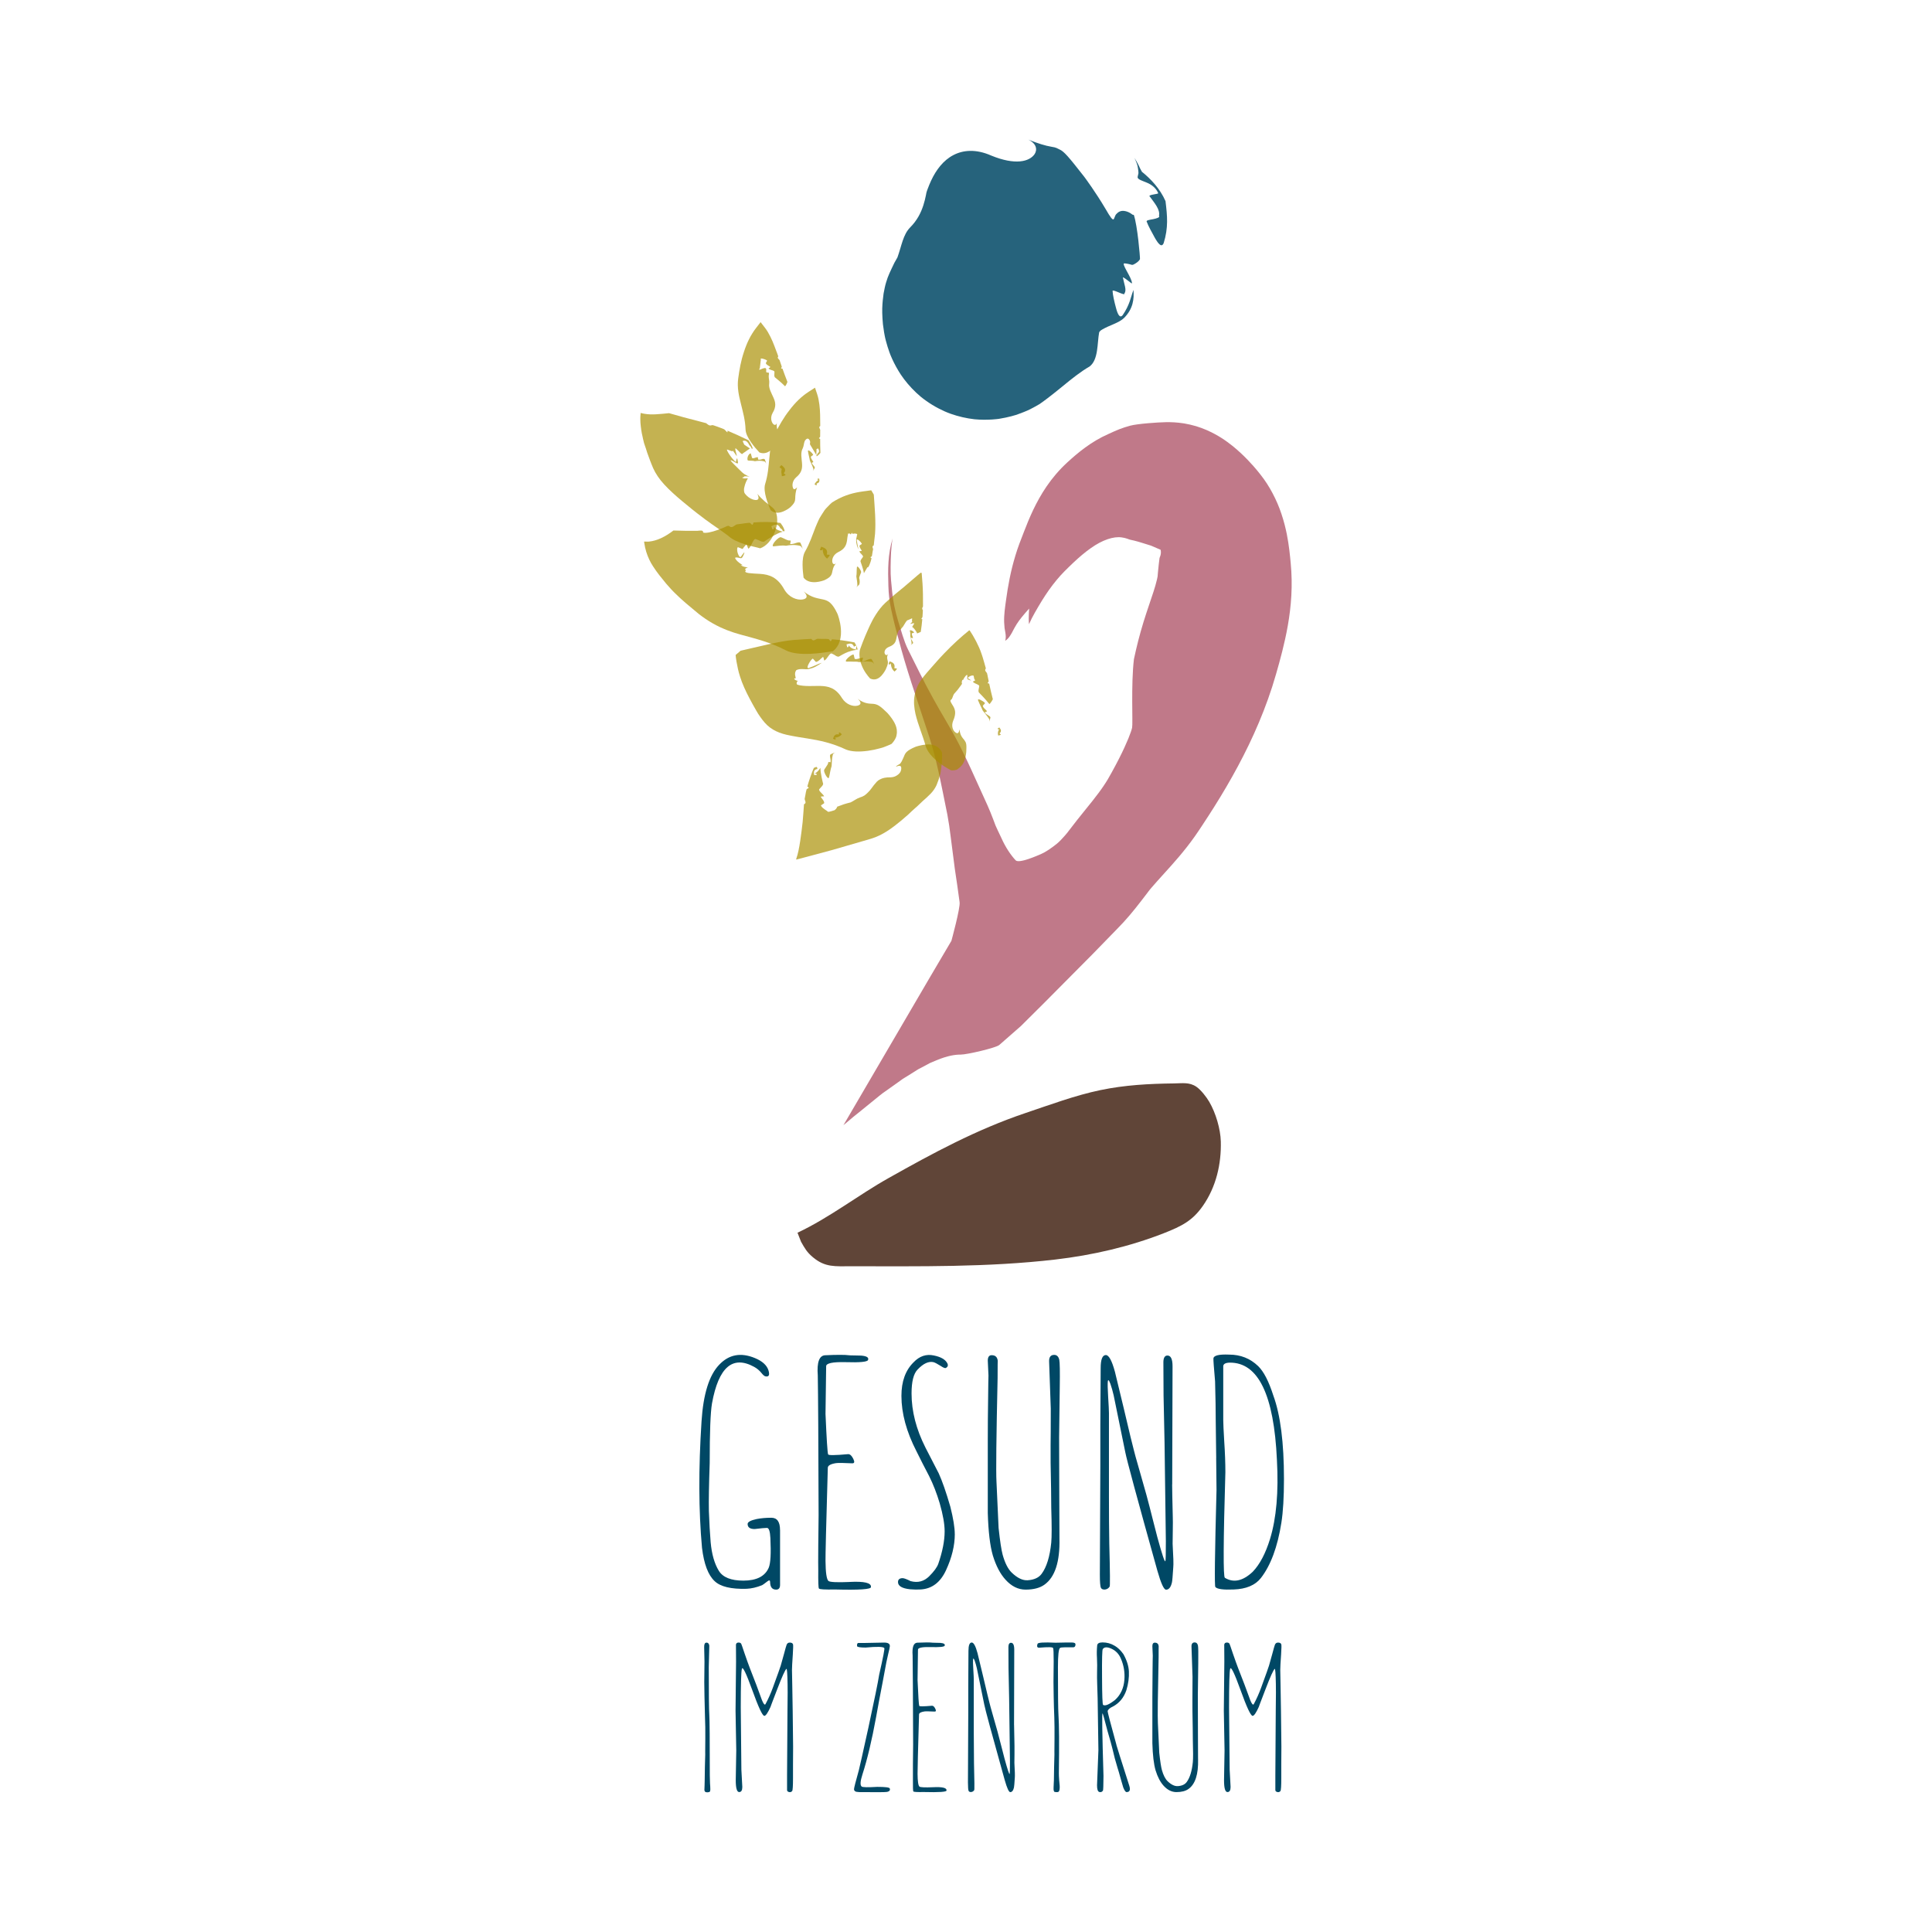 <svg width="833" height="833" viewBox="0 0 833 833" fill="none" xmlns="http://www.w3.org/2000/svg">
<path d="M304.321 772.737C303.907 772.5 303.7 772.145 303.715 771.701C303.715 771.257 303.759 770.577 303.789 769.674C303.789 769.141 303.789 768.519 303.833 767.824C303.892 764.82 303.922 762.866 303.922 761.934C303.922 761.268 303.951 760.129 304.011 758.515C304.07 757.08 304.085 755.941 304.055 755.097C304.055 755.186 304.07 753.277 304.099 749.385C304.129 746.084 304.085 743.095 303.966 740.431C303.877 737.768 303.803 734.763 303.744 731.434C303.685 727.438 303.655 725.396 303.655 725.263L303.744 716.354C303.685 712.521 303.641 710.464 303.611 710.183C303.581 708.925 303.892 708.274 304.558 708.244C304.973 708.214 305.298 708.362 305.52 708.688C305.742 709.013 305.846 709.428 305.816 709.901C305.816 710.109 305.742 713.068 305.594 718.766C305.594 730.131 305.668 736.968 305.816 739.277C305.964 741.29 306.038 750.036 306.038 765.501C306.038 766.64 306.068 767.765 306.127 768.875C306.216 769.866 306.26 770.754 306.26 771.524C306.26 772.293 306.053 772.693 305.624 772.693C305.18 772.811 304.736 772.811 304.321 772.693V772.737Z" fill="#004865"/>
<path d="M341.822 713.438C341.585 716.827 341.467 719.003 341.467 719.965C341.467 721.163 341.511 723.516 341.6 727.024C341.689 731.523 341.748 735.119 341.777 737.827C341.896 747.091 341.955 752.182 341.955 753.084C341.955 758.027 341.94 760.602 341.911 760.78V766.67C341.911 770.029 341.792 771.879 341.555 772.205C341.26 772.589 340.86 772.752 340.386 772.693C339.691 772.575 339.35 772.279 339.35 771.79C339.321 771.465 339.321 769.393 339.35 765.575L339.528 737.501C339.617 731.049 339.632 727.246 339.572 726.077C339.484 721.519 339.321 719.343 339.084 719.55C338.551 719.876 337.205 722.836 335.074 728.415C333.061 733.639 332.129 736.095 332.291 735.799C331.093 738.463 330.175 739.81 329.554 739.81C328.74 739.81 327.008 736.095 324.33 728.652C321.695 721.356 320.201 718.322 319.875 719.521C319.55 720.66 319.387 726.21 319.387 736.169L319.653 763.029L320.053 770.458C320.053 771.923 319.609 772.663 318.706 772.663C317.715 772.663 317.226 770.961 317.226 767.528L317.448 754.712L317.137 737.62L317.359 716.339C317.3 711.899 317.285 709.487 317.315 709.102C317.404 708.496 317.774 708.2 318.44 708.2C319.032 708.2 319.431 708.392 319.609 708.792C319.668 708.851 320.127 710.183 321 712.802C321.991 715.688 322.761 717.819 323.294 719.195C325.543 724.922 326.993 728.755 327.659 730.664C328.829 734.142 329.628 735.503 330.042 734.764C331.27 732.485 332.336 730.102 333.239 727.616C335.281 722.037 336.406 718.884 336.613 718.174C336.879 717.271 337.367 715.569 338.048 713.039C338.611 710.878 338.995 709.576 339.173 709.117C339.439 708.481 339.928 708.185 340.608 708.215C341.304 708.244 341.733 708.481 341.911 708.94C342.029 709.236 341.999 710.76 341.822 713.483V713.438Z" fill="#004865"/>
<path d="M370.206 772.648C368.889 772.648 368.223 772.234 368.223 771.39C368.223 770.887 368.918 768.164 370.295 763.251C370.591 762.171 371.952 756.088 374.394 744.989C376.999 732.928 378.567 725.277 379.07 722.051C380.787 714.519 381.512 710.701 381.275 710.582C380.861 709.975 378.168 709.901 373.225 710.36C370.827 710.36 369.599 710.153 369.54 709.739C369.451 708.954 369.599 708.51 369.984 708.392H372.189L381.187 708.214C382.963 708.214 383.776 708.762 383.658 709.872C383.599 710.405 383.392 711.396 383.022 712.846C382.637 714.489 382.341 715.791 382.163 716.709C382.045 717.434 381.483 720.379 380.506 725.573C379.396 731.271 378.464 736.228 377.724 740.417C375.918 750.287 373.965 758.515 371.834 765.116C370.901 768.002 370.798 769.718 371.523 770.295C371.937 770.621 374.172 770.665 378.227 770.429C381.675 770.429 383.48 770.651 383.628 771.109C383.895 771.864 383.525 772.352 382.504 772.589C381.838 772.737 377.753 772.767 370.221 772.678L370.206 772.648Z" fill="#004865"/>
<path d="M402.26 770.577C406.285 770.37 408.224 770.828 408.106 771.968C408.194 772.604 404.894 772.826 398.205 772.649C395.379 772.708 393.914 772.619 393.795 772.382C393.647 772.205 393.588 770.518 393.618 767.336C393.588 766.64 393.588 764.42 393.618 760.676C393.677 756.444 393.706 753.632 393.706 752.211C393.647 731.7 393.573 718.884 393.484 713.794C393.218 710.168 393.884 708.318 395.512 708.259C398.723 708.111 400.913 708.111 402.083 708.259C402.26 708.289 402.749 708.303 403.518 708.303C404.288 708.303 404.954 708.318 405.412 708.348C406.937 708.466 407.573 708.88 407.307 709.561C407.099 710.064 405.057 710.272 401.195 710.153C397.539 710.064 395.734 710.449 395.793 711.322L395.616 724.375C395.911 731.33 396.148 735.045 396.341 735.489C396.37 735.785 398.22 735.77 401.875 735.444C402.379 735.444 402.852 735.874 403.267 736.747C403.681 737.59 403.577 737.99 402.956 737.96C400.558 737.842 399.078 737.827 398.501 737.916C397.007 738.153 396.252 738.596 396.252 739.218C395.808 754.964 395.586 763.488 395.616 764.776C395.645 768.016 395.911 769.866 396.429 770.31C396.844 770.636 398.797 770.725 402.275 770.577H402.26Z" fill="#004865"/>
<path d="M437.23 743.761C437.23 744.93 437.289 747.949 437.407 752.803C437.437 753.499 437.437 754.683 437.407 756.355C437.378 758.249 437.363 759.492 437.363 760.084C437.57 763.592 437.629 765.738 437.54 766.522C437.392 768.919 437.274 770.296 437.185 770.666C436.889 772.012 436.342 772.693 435.572 772.693C434.965 772.693 434.181 770.947 433.19 767.469C427.699 747.816 424.754 736.969 424.369 734.897C422.298 724.789 421.232 719.565 421.173 719.24C420.906 718.071 420.596 717.02 420.27 716.088C419.856 714.978 419.604 714.8 419.545 715.54C419.486 716.176 419.515 717.493 419.634 719.506C419.782 721.903 419.856 723.457 419.856 724.138V747.18C419.856 751.827 419.885 756.118 419.945 760.055C420.152 767.943 420.181 771.879 420.033 771.835C419.737 772.308 419.293 772.589 418.731 772.649C418.198 772.678 417.828 772.53 417.651 772.205C417.444 771.82 417.34 770.606 417.34 768.564L417.473 738.552V727.527C417.532 718.293 417.562 713.039 417.562 711.781C417.562 709.413 418.021 708.215 418.953 708.185C419.797 708.155 420.64 709.68 421.469 712.773C421.528 712.98 422.342 716.339 423.896 722.851C425.45 729.48 426.367 733.269 426.634 734.231C426.811 735.015 427.3 736.747 428.069 739.455C428.913 742.429 429.579 744.812 430.097 746.603C430.629 748.586 431.251 750.954 431.946 753.706C432.672 756.503 433.056 758.013 433.116 758.249C434.433 763.074 435.173 765.264 435.321 764.82C435.409 764.613 435.454 762.793 435.454 759.374L435.099 732.292L434.832 719.284C434.803 713.883 434.788 710.804 434.788 710.064C434.817 708.895 435.187 708.303 435.912 708.303C436.845 708.303 437.304 709.295 437.304 711.278C437.304 712.965 437.274 723.783 437.215 743.761H437.23Z" fill="#004865"/>
<path d="M454.751 772.604C454.367 772.545 454.204 771.894 454.263 770.666C454.352 768.475 454.396 767.528 454.396 767.824C454.455 764.82 454.485 762.867 454.485 761.934C454.485 761.268 454.515 760.129 454.574 758.516C454.633 757.08 454.648 755.941 454.618 755.097C454.618 754.801 454.618 752.892 454.663 749.385C454.692 746.085 454.663 743.081 454.574 740.387C454.455 737.753 454.367 734.749 454.307 731.39C454.248 727.424 454.219 725.381 454.219 725.219L454.307 716.354C454.307 712.728 454.219 710.79 454.041 710.553C453.893 710.139 451.91 710.094 448.107 710.42C447.204 710.479 446.952 709.931 447.337 708.762C447.485 708.2 450.075 708.022 455.121 708.274C458.569 708.185 460.908 708.155 462.136 708.185C463.187 708.185 463.705 708.451 463.705 708.999C463.705 709.783 463.409 710.198 462.802 710.257C462.269 710.286 460.996 710.286 459.028 710.257C457.978 710.257 457.326 710.346 457.045 710.523C456.438 710.938 456.142 713.705 456.142 718.796C456.142 730.161 456.216 736.998 456.364 739.307C456.66 743.569 456.72 751.975 456.542 764.554C456.542 765.308 456.586 766.315 456.675 767.573C456.823 769.097 456.897 769.911 456.897 770C456.956 771.406 456.794 772.249 456.409 772.515C456.172 772.723 455.61 772.752 454.751 772.604Z" fill="#004865"/>
<path d="M481.36 752.389C481.478 752.892 483.328 758.738 486.894 769.896C487.486 771.761 487.101 772.678 485.725 772.678C485.311 772.678 484.822 771.997 484.29 770.651C484.171 770.325 483.816 769.141 483.254 767.099C482.632 764.79 482.144 763.148 481.818 762.156C481.004 759.581 480.294 756.873 479.658 754.061C479.362 752.774 478.637 750.184 477.497 746.277C476.21 741.26 475.499 738.759 475.381 738.759C475.085 738.286 475.218 747.283 475.78 765.752C475.751 769.718 475.677 771.79 475.558 772.012C475.174 772.619 474.641 772.826 473.99 772.634C473.324 772.456 472.998 771.494 472.998 769.748L473.59 754.579L473.324 736.806C473.324 734.379 473.235 730.724 473.057 725.825C472.998 724.242 472.983 722.584 473.013 720.882C473.043 719.077 473.057 718.1 473.057 717.908C472.998 716.591 472.969 715.57 472.969 714.844C472.85 713.039 472.88 711.263 473.057 709.487C473.117 708.585 473.901 708.141 475.396 708.141C477.26 708.141 478.977 708.614 480.575 709.576C481.922 710.331 483.18 711.53 484.349 713.172C485.814 715.777 486.613 718.278 486.732 720.646C486.85 723.28 486.495 725.988 485.651 728.741C484.541 731.982 482.588 734.335 479.806 735.8C478.607 736.347 477.852 736.969 477.556 737.694C477.467 737.901 478.74 742.799 481.374 752.359L481.36 752.389ZM475.47 711.012C475.203 711.337 475.1 715.407 475.159 723.206C475.188 730.975 475.336 734.926 475.603 735.089C476.506 735.652 478.222 734.941 480.782 732.929C483.18 730.738 484.512 727.838 484.793 724.242C485.03 721.06 484.541 718.056 483.313 715.2C482.41 712.98 480.856 711.456 478.637 710.612C477.112 710.05 476.062 710.183 475.484 711.012H475.47Z" fill="#004865"/>
<path d="M516.566 758.605C516.714 765.027 515.338 769.275 512.422 771.332C511.164 772.234 509.433 772.678 507.243 772.678C505.201 772.678 503.366 771.761 501.708 769.94C500.273 768.357 499.118 766.152 498.245 763.325C497.461 760.662 497.002 756.755 496.854 751.634V731.612C496.854 727.956 496.884 724.02 496.943 719.817C496.972 718.618 496.987 717.301 496.987 715.866C497.017 714.667 497.032 713.986 497.032 713.838C497.032 713.483 497.002 712.802 496.943 711.811C496.884 710.76 496.854 710.064 496.854 709.739C496.854 708.659 497.268 708.17 498.112 708.259C499.015 708.318 499.503 708.866 499.592 709.872C499.562 709.576 499.547 711.115 499.547 714.504C499.192 730.738 499.089 740.224 499.237 742.977C499.621 751.412 499.829 755.66 499.829 755.748C500.213 759.345 500.598 761.801 500.953 763.133C501.59 765.382 502.404 766.995 503.425 767.987C504.979 769.482 506.458 770.192 507.835 770.103C509.611 769.985 510.883 769.393 511.653 768.342C513.029 766.478 513.917 763.621 514.302 759.744C514.45 758.19 514.45 755.008 514.302 750.214L514.257 744.99C514.139 739.47 514.095 735.459 514.124 732.973C514.154 731.449 514.169 728.089 514.169 722.895C513.902 714.948 513.754 710.656 513.725 710.035C513.665 708.777 514.124 708.141 515.116 708.141C515.841 708.141 516.3 708.585 516.507 709.487C516.655 710.212 516.699 712.713 516.64 717.005C516.61 718.988 516.551 723.576 516.462 730.768C516.492 741.32 516.507 746.854 516.507 747.372L516.551 758.575L516.566 758.605Z" fill="#004865"/>
<path d="M552.35 713.438C552.113 716.827 551.994 719.003 551.994 719.965C551.994 721.163 552.039 723.516 552.128 727.024C552.216 731.523 552.276 735.119 552.305 737.827C552.424 747.091 552.483 752.182 552.483 753.084C552.483 758.027 552.468 760.602 552.438 760.78V766.67C552.438 770.029 552.32 771.879 552.083 772.205C551.787 772.589 551.388 772.752 550.914 772.693C550.219 772.575 549.878 772.279 549.878 771.79C549.849 771.465 549.849 769.393 549.878 765.575L550.056 737.501C550.145 731.049 550.159 727.246 550.1 726.077C550.011 721.519 549.849 719.343 549.612 719.55C549.079 719.876 547.732 722.836 545.601 728.415C543.589 733.639 542.656 736.095 542.819 735.799C541.62 738.463 540.703 739.81 540.081 739.81C539.267 739.81 537.536 736.095 534.857 728.652C532.223 721.356 530.729 718.322 530.403 719.521C530.077 720.66 529.915 726.21 529.915 736.169L530.181 763.029L530.581 770.458C530.581 771.923 530.137 772.663 529.234 772.663C528.242 772.663 527.754 770.961 527.754 767.528L527.976 754.712L527.665 737.62L527.887 716.339C527.828 711.899 527.813 709.487 527.843 709.102C527.932 708.496 528.302 708.2 528.967 708.2C529.574 708.2 529.959 708.392 530.137 708.792C530.196 708.851 530.655 710.183 531.528 712.802C532.519 715.688 533.289 717.819 533.821 719.195C536.071 724.922 537.521 728.755 538.187 730.664C539.356 734.142 540.155 735.503 540.57 734.764C541.798 732.485 542.864 730.102 543.766 727.616C545.809 722.037 546.933 718.884 547.14 718.174C547.407 717.271 547.895 715.569 548.576 713.039C549.138 710.878 549.523 709.576 549.701 709.117C549.967 708.481 550.455 708.185 551.136 708.215C551.832 708.244 552.261 708.481 552.438 708.94C552.557 709.236 552.527 710.76 552.35 713.483V713.438Z" fill="#004865"/>
<path d="M336.331 659.704V683.337C336.331 684.699 335.769 685.38 334.644 685.38C332.898 685.38 332.04 684.255 332.04 681.991C331.995 681.28 331.596 681.236 330.841 681.843C329.568 682.834 328.814 683.367 328.577 683.471C326.224 684.418 323.989 684.936 321.873 685.024C315.199 685.217 310.611 684.107 308.11 681.709C305.328 679.12 303.522 674.34 302.679 667.384C301.214 651.342 301.155 633.169 302.472 612.836C303.226 601.071 305.757 592.931 310.093 588.418C314.281 583.993 319.401 583.031 325.469 585.532C328.666 586.849 330.619 588.61 331.329 590.83C331.936 592.857 331.522 593.716 330.057 593.435C329.583 593.346 328.991 592.843 328.296 591.955C327.408 590.874 326.372 590.001 325.188 589.35C315.879 584.23 309.812 589.468 306.985 605.081C306.319 608.899 305.994 617.483 305.994 630.831C305.668 640.095 305.55 646.991 305.639 651.505C305.831 656.729 306.083 661.213 306.408 664.987C306.882 670.122 308.051 674.206 309.93 677.27C311.677 680.096 315.199 681.502 320.511 681.502C326.209 681.502 329.849 679.638 331.448 675.923C332.247 673.999 332.484 669.737 332.158 663.152C332.01 660.236 331.522 658.771 330.678 658.771C329.835 658.771 328.074 658.934 325.38 659.26C323.353 659.26 322.346 658.534 322.346 657.069C322.346 656.226 323.634 655.516 326.224 654.953C328.103 654.583 330.219 654.391 332.572 654.391C335.059 654.391 336.317 656.152 336.317 659.689L336.331 659.704Z" fill="#004865"/>
<path d="M366.343 682.065C372.648 681.739 375.711 682.464 375.519 684.255C375.666 685.246 370.487 685.602 359.995 685.32C355.57 685.409 353.261 685.276 353.084 684.891C352.847 684.61 352.758 681.976 352.802 676.989C352.758 675.908 352.758 672.431 352.802 666.541C352.891 659.911 352.95 655.486 352.95 653.281C352.862 621.108 352.743 601.012 352.595 593.02C352.166 587.323 353.231 584.437 355.777 584.333C360.808 584.097 364.242 584.097 366.077 584.333C366.358 584.378 367.113 584.407 368.341 584.407C369.569 584.407 370.605 584.437 371.301 584.481C373.698 584.674 374.69 585.31 374.261 586.39C373.935 587.19 370.738 587.5 364.671 587.308C358.929 587.16 356.102 587.781 356.206 589.143L355.925 609.61C356.398 620.516 356.768 626.332 357.05 627.043C357.094 627.516 359.995 627.487 365.722 626.969C366.521 626.969 367.246 627.649 367.912 629.011C368.563 630.328 368.4 630.964 367.424 630.92C363.665 630.728 361.326 630.713 360.439 630.846C358.086 631.216 356.916 631.897 356.916 632.888C356.206 657.587 355.88 670.951 355.925 672.963C355.969 678.039 356.398 680.94 357.198 681.65C357.864 682.168 360.912 682.316 366.373 682.08L366.343 682.065Z" fill="#004865"/>
<path d="M411.672 661.391C411.672 666.378 410.4 671.602 407.869 677.048C405.472 682.228 401.875 684.98 397.066 685.306C395.556 685.395 394.002 685.38 392.404 685.232C388.926 684.862 387.18 683.826 387.18 682.124C387.18 680.999 387.861 680.437 389.222 680.437C389.888 680.481 391.013 680.91 392.611 681.71C395.719 682.553 398.398 681.858 400.662 679.593C402.689 677.566 403.977 675.805 404.539 674.295C406.374 668.983 407.292 664.306 407.292 660.251C407.292 657.144 406.581 653.118 405.176 648.19C403.903 643.913 402.379 639.977 400.588 636.41C398.664 632.74 396.844 629.189 395.157 625.755C390.821 617.335 388.66 609.358 388.66 601.84C388.66 595.625 390.406 590.815 393.884 587.382C396.429 584.703 399.345 583.712 402.63 584.422C405.634 585.029 407.573 586.139 408.416 587.737C408.89 588.625 408.698 589.321 407.854 589.779C407.529 590.016 406.774 589.735 405.59 588.936C404.184 588.048 403.148 587.5 402.482 587.308C400.366 586.834 398.087 587.9 395.63 590.49C393.884 592.28 393.026 595.714 393.026 600.79C393.026 608.455 395.024 616.24 399.019 624.142C402.541 630.964 404.45 634.649 404.732 635.227C406.241 638.527 407.913 643.321 409.748 649.626C411.021 654.702 411.657 658.638 411.657 661.406L411.672 661.391Z" fill="#004865"/>
<path d="M456.794 663.3C457.03 673.363 454.87 680.023 450.297 683.264C448.329 684.67 445.62 685.38 442.187 685.38C438.991 685.38 436.09 683.944 433.515 681.073C431.251 678.587 429.445 675.124 428.084 670.7C426.856 666.511 426.13 660.4 425.894 652.349V620.946C425.894 615.204 425.938 609.048 426.042 602.462C426.086 600.583 426.116 598.511 426.116 596.247C426.16 594.367 426.19 593.302 426.19 593.065C426.19 592.503 426.145 591.437 426.042 589.883C425.953 588.241 425.894 587.16 425.894 586.642C425.894 584.955 426.56 584.171 427.877 584.319C429.283 584.408 430.067 585.266 430.2 586.864C430.156 586.391 430.126 588.818 430.126 594.13C429.564 619.584 429.401 634.472 429.638 638.793C430.245 652.009 430.555 658.698 430.555 658.831C431.162 664.469 431.754 668.332 432.316 670.404C433.308 673.926 434.595 676.471 436.194 678.025C438.635 680.378 440.944 681.488 443.105 681.34C445.887 681.148 447.885 680.23 449.098 678.587C451.259 675.672 452.65 671.173 453.257 665.106C453.493 662.664 453.493 657.677 453.257 650.144L453.183 641.96C452.99 633.303 452.916 627.028 452.975 623.121C453.02 620.724 453.049 615.456 453.049 607.316C452.62 594.856 452.384 588.122 452.339 587.131C452.25 585.148 452.975 584.171 454.529 584.171C455.654 584.171 456.394 584.881 456.72 586.287C456.956 587.412 457.03 591.348 456.927 598.067C456.882 601.175 456.779 608.367 456.646 619.658C456.69 636.218 456.72 644.89 456.72 645.69L456.794 663.256V663.3Z" fill="#004865"/>
<path d="M505.378 640.021C505.378 641.856 505.467 646.577 505.659 654.198C505.704 655.279 505.704 657.143 505.659 659.777C505.615 662.737 505.585 664.691 505.585 665.638C505.911 671.143 506.014 674.502 505.866 675.731C505.63 679.489 505.437 681.665 505.304 682.227C504.831 684.343 503.987 685.409 502.759 685.409C501.812 685.409 500.568 682.686 499.015 677.225C490.402 646.414 485.799 629.381 485.178 626.14C481.937 610.29 480.264 602.106 480.161 601.588C479.732 599.753 479.273 598.111 478.755 596.646C478.089 594.899 477.719 594.618 477.63 595.802C477.542 596.794 477.586 598.865 477.778 602.018C478.015 605.777 478.133 608.204 478.133 609.284V645.408C478.133 652.704 478.178 659.422 478.281 665.593C478.607 677.965 478.651 684.121 478.429 684.077C477.956 684.832 477.275 685.246 476.387 685.35C475.544 685.394 474.981 685.157 474.7 684.639C474.375 684.033 474.212 682.124 474.212 678.927L474.419 631.867V614.582C474.508 600.094 474.567 591.866 474.567 589.883C474.567 586.168 475.292 584.289 476.757 584.244C478.074 584.2 479.391 586.597 480.708 591.437C480.797 591.762 482.07 597.03 484.527 607.242C486.968 617.645 488.404 623.594 488.833 625.089C489.114 626.317 489.869 629.04 491.097 633.273C492.414 637.934 493.465 641.664 494.279 644.49C495.123 647.598 496.084 651.312 497.165 655.634C498.289 660.014 498.911 662.382 499 662.767C501.072 670.344 502.226 673.777 502.463 673.067C502.611 672.741 502.67 669.885 502.67 664.528L502.108 622.055L501.678 601.662C501.634 593.198 501.604 588.373 501.604 587.204C501.649 585.369 502.241 584.451 503.365 584.451C504.831 584.451 505.556 586.005 505.556 589.113C505.556 591.747 505.511 608.721 505.408 640.065L505.378 640.021Z" fill="#004865"/>
<path d="M524.38 628.656C524.291 621.834 524.217 616.432 524.173 612.422C524.173 608.234 524.084 602.61 523.891 595.551C523.374 589.676 523.137 586.42 523.181 585.814C523.181 584.452 525.445 583.86 529.959 584.053C534.857 584.053 539.016 585.695 542.449 588.995C544.847 591.304 547.037 595.536 549.005 601.693C552.068 610.024 553.593 622.011 553.593 637.683C553.593 645.542 553.223 651.846 552.468 656.596C550.825 667 547.88 674.917 543.648 680.378C541.206 683.486 537.299 685.128 531.927 685.321C527.414 685.513 524.779 685.158 524.025 684.255C523.596 684.107 523.773 670.167 524.513 642.419C524.513 641.383 524.469 636.795 524.365 628.656H524.38ZM527.414 612.141C527.414 613.65 527.562 616.773 527.843 621.523C528.168 626.318 528.331 630.743 528.331 634.783C527.443 664.795 527.369 679.964 528.124 680.289C531.883 682.553 535.879 681.68 540.126 677.685C543.189 674.488 545.675 669.752 547.599 663.507C550.322 654.613 551.314 643.277 550.559 629.5C549.286 601.367 542.494 587.367 530.166 587.515C528.42 587.56 527.502 588.063 527.414 588.995V612.141Z" fill="#004865"/>
<g opacity="0.85">
<path d="M499.325 83.171C500.08 83.808 494.368 83.793 495.833 84.858C497.683 87.433 500.302 90.349 499.71 92.998C500.287 93.752 498.689 94.196 497.12 94.507C495.522 94.803 493.938 94.981 494.471 95.706C494.974 97.141 496.602 100.205 498.008 102.691C499.444 105.162 500.864 106.923 501.737 104.792C503.794 98.207 503.306 93.145 502.522 86.723C500.154 81.336 496.143 77.104 492.355 74.07C491.852 73.256 491.319 72.146 490.89 71.169C490.357 70.148 489.78 69.068 489.099 68.061C489.81 69.527 490.476 71.095 490.638 72.531C490.742 73.241 490.875 74.055 490.86 74.647C490.757 75.091 490.668 75.535 490.564 75.979C490.061 77.222 491.941 77.695 494.234 78.657C496.587 79.56 498.422 81.114 499.31 83.156L499.325 83.171Z" fill="#004865"/>
<path d="M443.43 60.219C447.722 61.921 450.696 62.823 453.168 63.238C455.743 63.623 455.743 63.992 456.793 64.422C458.732 65.236 460.686 67.529 467.493 76.231C467.937 76.838 472.258 82.624 476.698 90.127C480.96 97.571 479.894 93.812 481.3 92.303C482.099 91.429 483.091 90.763 484.66 90.941C486.746 91.178 488.285 92.554 488.285 92.554C488.478 92.599 488.685 92.643 488.862 92.672C490.431 97.245 491.585 110.831 491.511 111.733C490.949 112.769 489.943 113.42 488.774 114.042C488.537 114.086 488.182 114.264 488.063 114.205L487.649 114.086L486.791 113.864C486.213 113.702 485.607 113.642 484.985 113.568C482.913 113.124 488.152 119.784 488.049 122.137C488.389 122.847 483.535 118.467 484.201 119.902C484.615 122.226 485.917 125.2 484.808 126.458C485.4 128.012 479.154 124.09 479.717 125.659C479.761 126.976 480.442 130.114 481.167 132.733C481.863 135.382 482.765 137.409 484.038 135.9C487.146 131.386 487.501 128.175 488.7 124.993C489.025 128.959 488.552 133.132 484.689 137.054C482.484 139.23 478.429 140.192 475.307 142.027C474.478 142.515 474.286 142.707 473.916 143.27C473.028 148.005 473.634 155.124 469.772 158.024C465.821 160.303 462.106 163.307 458.096 166.593C456.068 168.235 454.011 169.937 451.732 171.654C450.637 172.512 449.409 173.37 448.225 174.214C447.115 174.895 445.561 175.723 444.214 176.419C443.918 176.582 443.475 176.789 442.927 177.026L441.403 177.662C440.382 178.076 439.331 178.461 438.295 178.831C436.948 179.26 435.187 179.719 433.604 180.045L431.162 180.503L430.555 180.607L429.638 180.711L427.773 180.873C425.228 181.021 422.845 181.021 420.152 180.77C416.703 180.385 413.196 179.571 409.896 178.402C406.566 177.233 402.645 175.191 399.433 172.897C398.605 172.32 397.805 171.713 397.036 171.091C396.355 170.529 395.704 169.952 395.068 169.345C393.78 168.132 392.552 166.844 391.398 165.483C390.82 164.802 390.273 164.106 389.74 163.411C389.237 162.745 388.63 161.887 388.349 161.443C387.653 160.377 387.002 159.297 386.381 158.172C385.759 157.047 385.197 155.908 384.664 154.754L383.924 153.037L383.48 151.853C382.903 150.255 382.4 148.627 381.971 146.984L381.66 145.756L381.482 144.898L381.172 143.21C380.979 142.086 380.816 140.946 380.683 139.807L380.491 137.335L380.387 134.894V132.999C380.446 131.815 380.491 130.395 380.609 129.522L380.964 126.577L381.453 124.105C381.808 122.374 382.237 121.16 382.725 119.695C383.229 118.348 383.747 117.268 384.427 115.803C385.152 114.146 385.996 112.533 386.943 110.979C388.763 105.917 389.355 101.152 392.419 98.059C395.467 94.996 397.08 91.696 398.101 88.544C398.619 86.96 398.96 85.451 399.241 84.074L399.433 83.068C399.463 82.787 399.803 81.958 399.981 81.44C400.41 80.256 400.913 79.058 401.446 77.903C403.607 73.257 406.699 69.142 411.036 66.878C415.357 64.614 420.906 64.214 427.373 67.071C437.703 71.318 443.815 69.72 446.064 66.479C447.307 64.614 446.982 61.95 443.415 60.219" fill="#004865"/>
</g>
<path d="M343.878 531.487C357.878 524.886 369.836 515.386 383.214 507.883C402.171 497.227 420.891 487.061 442.128 479.898C452.413 476.435 463.66 472.247 474.434 470.012C485.044 467.807 495.329 467.26 506.162 467.127C509.832 467.082 512.792 466.505 515.826 468.562C517.809 469.909 520.206 473.046 521.375 475.044C524.202 479.868 526.229 486.824 526.363 492.152C526.614 501.741 524.409 511.73 518.534 520.062C514.154 526.263 509.655 528.631 501.752 531.724C487.042 537.48 471.119 541.18 455.018 543.059C425.879 546.448 396.488 545.96 367.142 545.96C359.994 545.96 355.777 546.522 350.449 542.038C347.889 539.892 346.942 538.161 345.373 535.379L343.849 531.502L343.878 531.487Z" fill="#604538"/>
<path d="M496.321 235.274C493.48 234.415 491.334 233.661 488.981 233.083L487.205 232.684C486.746 232.565 486.45 232.417 486.036 232.269C485.281 232.018 484.467 231.811 483.609 231.707C480.175 231.204 475.351 232.743 470.349 236.31C467.848 238.056 465.317 240.216 462.742 242.643C460.064 245.204 457.829 247.335 455.55 250.102C453.316 252.795 451.199 255.785 449.187 259.055C447.233 262.281 444.999 266.011 443.667 269.118C443.504 267.579 443.534 265.907 443.593 264.605C443.667 263.273 443.726 262.385 443.726 262.385C441.373 265.049 439.745 266.913 438.324 269.148C437.614 270.243 437.007 271.471 436.341 272.715C435.661 273.913 434.936 275.275 433.396 276.296C433.752 275.26 433.678 273.958 433.47 272.729C433.367 272.152 433.234 271.531 433.13 270.806C433.041 270.021 432.982 269.207 432.952 268.393C432.819 265.108 433.367 261.601 433.781 258.626C434.595 252.647 435.749 246.24 437.806 239.506C438.783 236.206 440.174 232.61 441.403 229.502C442.572 226.454 443.859 223.272 445.428 219.942C448.58 213.357 452.975 205.972 460.227 199.327C464.652 195.272 470.453 190.389 477.882 187.133L480.323 186.023C481.063 185.698 481.803 185.372 482.573 185.076C484.097 184.484 485.695 183.966 487.294 183.537C490.461 182.693 499.266 182.072 502.966 182.013C504.86 182.013 507.228 182.042 510.528 182.56C512.126 182.812 514.094 183.285 515.722 183.759C517.217 184.233 518.874 184.81 520.088 185.357C525.341 187.651 528.671 190.093 531.365 192.224C534.043 194.385 536.115 196.382 537.92 198.247C538.823 199.179 539.637 200.082 540.407 200.94C541.354 201.991 542.478 203.367 543.44 204.596C545.453 207.126 547.214 209.864 548.709 212.72C550.218 215.576 551.506 218.536 552.512 221.6C553.03 223.124 553.474 224.663 553.888 226.232C554.303 227.83 554.54 228.984 554.821 230.301C555.812 235.362 556.182 239.447 556.493 242.717C556.952 247.483 557.026 252.248 556.774 256.776C556.271 265.892 554.569 273.987 552.838 280.884L551.521 285.886L550.144 290.769C549.108 294.365 547.984 297.902 546.741 301.35C544.284 308.247 541.472 314.832 538.453 321.122C532.386 333.715 525.46 345.155 518.327 355.914C517.542 357.083 516.299 359.021 515.16 360.605C514.006 362.247 512.836 363.786 511.682 365.266C509.359 368.226 507.095 370.846 504.949 373.258L499 379.858L496.425 382.788L495.759 383.587L495.241 384.253L494.619 385.082L492.118 388.338C488.803 392.659 485.37 396.788 481.744 400.428L471.015 411.453C464.074 418.438 457.119 425.438 450.149 432.468C446.834 435.768 443.504 439.083 440.16 442.398C437.067 445.106 433.959 447.829 430.851 450.552C429.401 451.825 416.703 454.74 414.247 454.696C411.775 454.696 408.638 455.139 403.754 457.152L401.845 457.966C401.52 458.114 401.253 458.203 400.869 458.38L399.655 459.046L397.258 460.319L396.074 460.926C395.674 461.133 395.053 461.562 394.55 461.873L391.427 463.826L389.888 464.774C389.607 464.951 389.429 465.04 389.074 465.291L388.008 466.061L383.791 469.065L381.719 470.53C380.979 471.063 380.52 471.329 379.351 472.291C376.747 474.408 374.127 476.524 371.611 478.581C370.368 479.587 369.14 480.564 367.956 481.526C366.491 482.754 365.041 483.968 363.65 485.137C376.155 463.752 388.645 442.398 401.105 421.087L410.207 405.652C410.207 405.652 414.084 391.519 413.744 389.018C413.107 383.987 412.367 379.325 411.687 374.664C411.095 370.046 410.503 365.444 409.911 360.886L409.245 355.899C409.008 354.33 408.756 352.806 408.475 351.296C407.129 344.711 405.856 338.051 404.435 331.762C403.725 328.595 402.955 325.502 402.097 322.468C401.668 320.944 401.209 319.449 400.735 317.955L399.182 313.219C395.023 300.477 390.702 288.327 387.328 275.201C387.328 275.201 386.307 271.486 385.966 270.169C385.493 268.334 384.782 265.256 384.22 262.651C383.465 259.144 383.14 255.992 383.036 252.647C382.799 245.662 382.785 238.944 384.871 232.121C384.116 236.295 384.072 240.335 383.998 244.567C383.924 248.8 384.324 251.626 384.679 255.356C385.064 259.233 385.937 263.465 387.224 267.713C388.467 271.575 389.696 276.399 391.486 280.01C395.097 287.203 398.471 294.202 402.215 300.921C405.885 307.699 409.94 313.974 413.522 320.959C417.088 327.855 420.181 334.973 423.363 341.943C424.917 345.273 426.693 349.18 428.158 353.072L429.253 355.973C429.578 356.757 429.83 357.26 430.126 357.882C430.659 359.021 431.206 360.161 431.754 361.315C433.574 365.414 435.838 368.7 437.88 370.905C439.316 372.533 447.87 368.64 448.95 368.182C450.889 367.353 453.256 365.71 455.639 363.816C456.808 362.839 457.874 361.715 458.88 360.56L459.635 359.687L460.005 359.243C460.093 359.14 460.079 359.169 460.227 358.977L460.685 358.37C461.988 356.698 463.26 355.055 464.489 353.457C469.417 347.33 473.25 342.713 475.884 338.762C476.55 337.785 477.142 336.838 477.674 335.95C478.252 334.944 478.799 333.967 479.332 333.02C480.501 330.918 481.507 328.98 482.425 327.204C486.036 320.086 487.738 315.513 488.122 313.737C488.507 311.976 487.604 294.987 488.907 284.198C489.454 281.535 490.091 278.974 490.697 276.503C491.067 275.142 491.423 273.795 491.778 272.448C492.192 271.057 492.592 269.666 493.006 268.275C494.649 262.962 496.158 258.804 497.327 255.163C497.919 253.343 498.422 251.641 498.822 249.924L499.103 248.607L499.281 246.536L499.636 243.073L499.947 240.586C500.095 240.098 500.243 239.861 500.361 239.432C500.568 238.663 500.598 237.819 500.405 237.035L496.306 235.274H496.321Z" fill="#C07989"/>
<g opacity="0.8">
<g opacity="0.85">
<path d="M358.1 328.565C358.189 328.846 356.946 328.21 357.109 328.787C357.064 329.853 355.096 331.747 355.303 332.309C355.377 333.434 357.079 336.423 357.434 335.195C357.893 333.36 357.982 332.013 358.559 330.311C358.633 328.683 358.677 326.952 359.106 325.265C359.299 324.851 359.713 324.643 360.083 324.421C359.491 324.629 358.884 324.851 358.278 325.176C357.301 325.502 358.366 327.337 358.1 328.565Z" fill="#A98E00"/>
<path d="M361.756 315.764C361.726 316.075 361.667 316.697 361.667 316.697C359.995 316.267 359.521 317.392 359.166 318.532L360.187 318.931C360.527 318.443 360.216 317.984 359.521 318.029C361.238 318.073 362.185 317.496 362.954 316.608C362.555 316.238 362.185 315.75 361.756 315.75V315.764Z" fill="#A98E00"/>
<path d="M350.878 331.11C349.739 333.833 348.836 336.453 348.096 339.087C348.436 339.368 348.836 339.59 348.57 339.827C348.2 339.975 347.948 340.138 347.77 340.33L347.475 341.499C347.504 341.647 347.075 343.556 346.927 344.474C346.971 344.681 347.016 344.888 347.075 345.051C347.327 345.717 347.593 346.353 346.646 346.767C346.646 346.767 346.246 352.687 346.069 354.418C345.773 357.067 345.417 359.909 345.003 362.691C344.574 365.458 344.071 368.181 343.331 370.224L343.301 370.505C343.301 370.505 343.272 370.608 343.301 370.623L343.538 370.564L344.515 370.312L346.483 369.794C347.8 369.439 349.132 369.084 350.479 368.729C353.216 367.989 355.984 367.249 358.855 366.479C361.889 365.577 370.723 363.046 371.952 362.676C373.165 362.291 374.408 362.01 375.637 361.596C380.579 360.101 384.649 357.053 388.615 353.767C389.592 352.894 390.583 352.036 391.605 351.178C392.581 350.26 393.558 349.298 394.624 348.381C395.719 347.493 396.695 346.412 397.82 345.406C398.382 344.888 398.96 344.37 399.566 343.852C400.158 343.319 400.706 342.727 401.313 342.15C402.186 341.233 403.118 340.004 403.799 338.525C404.435 337.015 404.997 335.328 405.456 333.611C406.078 330.163 406.344 326.671 406.137 324.406C404.613 321.269 401.816 320.825 399.359 321.003C396.903 321.21 394.772 321.965 394.55 322.068C391.087 323.563 390.361 324.554 389.844 325.931C389.518 326.597 389.281 327.337 388.822 328.165C388.586 328.565 388.364 329.009 387.92 329.423C387.431 329.734 386.632 329.956 386.292 330.607C388.142 329.734 388.778 330.252 388.556 331.717C388.512 332.072 388.393 332.472 388.201 332.857C387.994 333.241 387.638 333.597 387.254 333.937C386.44 334.588 385.433 335.121 384.028 335.15C381.837 335.121 380.535 335.446 379.455 336.024C378.878 336.305 378.404 336.645 378.004 337.074C377.797 337.281 377.62 337.503 377.442 337.755L376.821 338.465C376.021 339.457 375.326 340.626 374.29 341.603C373.802 342.091 373.313 342.579 372.736 342.964C372.129 343.334 371.478 343.63 370.783 343.823C369.451 344.237 368.282 345.214 366.772 345.954C365.795 346.22 364.745 346.457 363.798 346.782C362.85 347.108 361.918 347.463 360.956 347.818C360.956 347.729 360.956 347.803 360.912 347.996C360.853 348.188 360.69 348.499 360.409 348.81C360.172 349.076 359.698 349.461 359.624 349.387C359.624 349.387 357.523 350.112 357.02 350.008C356.679 349.579 354.652 348.632 354.045 347.493C353.586 347.078 355.791 346.442 355.333 346.057C355.333 345.243 354.445 344.503 353.942 343.645C353.512 343.245 355.51 343.467 355.303 343.29C354.933 342.372 352.624 340.863 353.29 340.212C353.72 339.694 354.119 339.235 354.534 338.82C354.726 338.539 354.889 338.258 354.904 337.903C354.8 337.651 353.675 333.093 353.734 331.051C353.734 331.051 352.669 332.931 351.13 333.582C351.722 333.463 352.21 333.537 352.121 334.1L351.026 334.159C350.849 333.034 350.73 331.821 352.432 331.554C352.432 331.554 352.432 330.489 351.84 330.696C351.263 330.903 350.819 331.125 350.819 331.125L350.878 331.11Z" fill="#A98E00"/>
</g>
</g>
<g opacity="0.8">
<g opacity="0.85">
<path d="M424.621 307.196C424.414 307.063 425.908 306.797 425.479 306.53C424.872 305.805 423.985 305.258 423.822 304.503C423.378 304.236 425.05 303.289 424.606 303.023C423.955 302.298 421.321 300.774 421.706 301.957C422.386 303.704 423.067 304.799 423.718 306.382C424.621 307.581 425.672 308.735 426.486 310.023C426.634 310.393 426.574 310.792 426.53 311.177C426.693 310.659 426.856 310.126 427.004 309.534C427.329 308.735 425.198 308.217 424.606 307.196H424.621Z" fill="#A98E00"/>
<path d="M431.547 316.697C431.34 316.535 430.94 316.209 430.94 316.209C432.05 315.247 431.443 314.448 430.881 313.649L430.111 314.137C430.274 314.611 430.733 314.611 431.029 314.137C430.17 315.262 430.126 316.209 430.392 317.141C430.836 317.038 431.354 316.993 431.547 316.697Z" fill="#A98E00"/>
<path d="M428.084 301.529C427.462 299.176 426.974 296.941 426.5 294.751C426.145 294.677 425.76 294.662 425.879 294.381C426.101 294.129 426.234 293.907 426.293 293.715L425.568 290.267C425.479 290.104 425.376 289.956 425.272 289.838C424.872 289.379 424.502 288.979 425.065 288.195C425.065 288.195 423.688 283.148 423.185 281.861C422.549 279.952 421.735 278.22 420.862 276.504C420.403 275.66 419.959 274.817 419.456 273.973L418.672 272.73L418.272 272.109L418.08 271.798C418.006 271.768 417.917 271.798 417.843 271.798C414.202 274.758 410.873 277.762 407.055 281.757C406.152 282.734 405.205 283.681 404.302 284.732L402.911 286.301C402.437 286.878 402.141 287.174 401.757 287.603C400.321 289.231 398.886 290.844 397.48 292.694C396.118 294.558 394.979 296.675 394.402 299.546C393.78 302.579 394.194 305.317 394.712 307.803C395.896 312.776 397.761 316.771 399.182 321.892C399.803 323.816 401.505 325.976 403.606 327.797C405.693 329.632 408.12 331.141 410.088 332.133C410.873 332.207 411.568 332.133 412.234 331.94C412.397 331.896 412.545 331.837 412.693 331.777C412.93 331.526 413.048 331.526 413.211 331.378C413.522 331.156 413.788 330.934 414.025 330.712C414.972 329.809 415.475 328.892 415.815 327.989C416.452 326.228 416.6 324.437 416.615 324.2C416.689 322.617 416.718 321.611 416.585 320.826C416.452 320.086 416.171 319.613 415.801 319.11C415.09 318.192 413.921 317.171 413.714 314.507C413.448 315.943 412.989 316.564 411.968 315.795C410.917 315.07 410.044 313.101 410.932 310.867C412.397 307.552 411.805 305.894 410.976 304.459C410.547 303.748 410.148 303.156 409.896 302.609C409.852 302.402 409.748 302.135 409.792 302.002C409.881 301.854 409.866 301.854 410.192 301.573C410.651 301.233 410.74 300.226 411.317 299.22C412.367 298.125 413.403 296.852 414.321 295.505C415.002 294.529 414.765 294.884 414.794 294.78C414.78 294.751 414.75 294.692 414.72 294.618C414.572 294.322 414.75 293.256 415.076 293.078C415.105 293.049 415.12 293.182 415.15 293.241C415.209 293.3 415.401 292.768 415.742 292.235C416.067 291.702 416.511 291.169 416.911 290.962C417.295 291.11 416.94 292.368 417.029 292.62C417.221 293.064 417.843 293.093 418.716 293.448C418.228 292.886 417.695 292.738 417.295 292.398C417.192 292.265 417.606 291.865 418.139 291.584C418.672 291.288 419.367 291.184 419.634 291.273C420.018 291.273 419.782 292.783 420.388 293.167C420.847 293.389 419.264 293.848 419.486 293.952C420.181 294.884 422.431 295.121 422.194 295.949C422.105 296.541 422.001 297.089 421.883 297.607C421.883 297.918 421.883 298.228 422.016 298.524C422.194 298.687 425.124 301.691 426.189 303.112C426.189 303.112 426.485 303.408 426.574 303.586C427.299 303.023 428.025 301.558 428.025 301.558L428.084 301.529Z" fill="#A98E00"/>
<path d="M425.524 291.954C425.612 292.058 425.701 292.206 425.79 292.354L425.42 290.43C424.784 291.066 425.154 291.495 425.538 291.954H425.524Z" fill="#A98E00"/>
</g>
</g>
<g opacity="0.8">
<g opacity="0.85">
<path d="M371.744 285.19C371.448 285.324 372.499 283.311 371.892 283.577C371.3 283.651 370.738 283.829 370.22 283.947C369.673 284.125 369.184 284.243 368.755 284.11C368.237 284.48 368.37 281.861 367.793 282.216C367.246 282.319 366.121 283.089 365.425 283.814C364.715 284.524 364.375 285.22 365.041 285.264C365.559 285.279 366.047 285.235 366.491 285.235C366.92 285.264 367.349 285.279 367.764 285.279C368.592 285.324 369.51 285.19 370.383 285.472L373.106 285.176C374.038 285.131 374.941 285.25 375.888 285.383C376.347 285.575 376.628 285.96 376.909 286.33C376.643 285.723 376.332 285.102 375.947 284.436C375.74 283.918 375 284.095 374.186 284.391C373.372 284.672 372.396 285.25 371.715 285.19H371.744Z" fill="#A98E00"/>
<path d="M386.692 288.224C386.322 288.18 385.596 288.091 385.596 288.091C386.114 286.197 384.871 285.546 383.554 285.146L383.125 286.286C383.643 286.715 384.176 286.36 384.146 285.546C384.043 287.573 384.649 288.653 385.685 289.556C386.129 289.127 386.692 288.713 386.706 288.224H386.692Z" fill="#A98E00"/>
<path d="M368.311 276.963C364.967 276.326 361.83 275.823 358.707 275.645C358.47 276.104 358.307 276.622 357.982 276.356C357.73 275.956 357.479 275.705 357.242 275.542L355.866 275.453C355.718 275.527 352.477 275.409 352.477 275.409C352.24 275.497 352.018 275.557 351.855 275.66C351.145 276.045 350.464 276.489 349.842 275.453C349.842 275.453 343.671 275.779 342.073 275.941C341.274 276.03 340.475 276.119 339.691 276.208C338.773 276.341 337.826 276.474 336.894 276.652C335.014 277.007 333.12 277.392 331.211 277.821C327.26 278.738 323.323 279.641 319.298 280.573C318.676 281.106 318.055 281.654 317.418 282.187L317.182 282.394C317.167 282.512 317.196 282.66 317.211 282.793L317.3 283.607L317.537 285.22C317.936 287.366 318.336 289.453 319.046 291.628C320.008 294.751 321.473 297.932 323.234 301.262C324.122 302.92 325.054 304.636 326.061 306.368C326.579 307.256 327.008 308.025 327.792 309.091C328.399 309.949 329.006 310.763 329.701 311.547C331.063 313.116 332.765 314.404 334.644 315.277C336.464 316.165 338.655 316.742 340.445 317.082C341.91 317.393 343.139 317.585 344.397 317.807L348.289 318.429C353.542 319.258 358.737 320.353 364.745 323.164C367.083 324.141 370.531 324.215 374.157 323.727C375.074 323.579 375.992 323.416 376.895 323.253C377.827 323.046 378.73 322.809 379.603 322.587C380.476 322.38 381.364 322.04 382.148 321.714C382.918 321.418 383.702 321.063 384.398 320.737C385.197 319.909 385.73 319.139 386.144 318.266L386.41 317.645C386.455 317.349 386.529 317.186 386.558 316.949C386.647 316.52 386.692 316.105 386.706 315.706C386.751 314.108 386.262 312.761 385.641 311.577C384.368 309.254 382.666 307.463 382.459 307.256C380.964 305.835 379.943 304.888 379.041 304.326C378.182 303.793 377.398 303.556 376.584 303.482C374.956 303.319 372.914 303.6 369.836 301.321C371.552 302.905 371.33 303.911 369.555 304.296C367.793 304.636 364.893 303.896 363.013 300.966C360.32 296.541 357.124 295.816 353.453 295.742C351.618 295.698 349.709 295.846 347.8 295.772C346.868 295.742 345.788 295.653 344.929 295.491C344.456 295.402 344.115 295.298 343.731 295.165C343.553 295.047 343.523 294.943 343.494 294.795C343.464 294.218 343.657 293.922 343.686 293.878C343.805 293.73 343.893 293.656 343.953 293.611C344.086 293.522 344.071 293.567 343.908 293.537C343.76 293.537 343.449 293.448 343.109 293.271C342.946 293.182 342.769 293.064 342.606 292.931C342.458 292.797 342.428 292.723 342.399 292.635C342.576 292.575 342.695 292.398 343.065 292.457C343.287 292.368 342.162 290.43 343.346 288.935C345.107 288.047 347.238 288.787 348.673 288.476C349.813 288.21 350.76 287.899 351.707 287.396C352.654 286.878 353.513 286.33 354.356 285.753C353.379 286.034 352.521 286.404 351.633 286.833C350.745 287.248 349.857 287.588 348.733 288.002C347.194 288.476 349.251 284.85 350.227 284.081C350.612 283.504 351.692 285.916 352.048 285.324C353.009 285.132 353.735 284.096 354.726 283.326C355.126 282.764 355.259 285.072 355.466 284.791C356.783 284.081 357.745 281.239 358.707 281.817C359.388 282.157 360.024 282.453 360.572 282.882C360.927 283.045 361.282 283.163 361.667 283.104C361.918 282.927 364.464 281.491 365.574 281.106C366.684 280.707 367.882 280.337 368.992 280.248C368.992 280.189 369.007 280.115 369.022 280.041C367.808 279.804 366.698 279.478 365.648 277.851C366.121 278.457 365.929 279.064 365.278 279.079L364.982 277.851C366.18 277.436 367.557 277.022 368.193 278.842C368.193 278.842 368.8 278.502 369.096 278.324C369.362 278.738 369.125 279.419 369.022 280.026C369.259 280.056 369.51 280.07 369.762 280.085C369.702 279.464 369.362 278.679 369.037 278.028C368.696 277.377 368.356 276.918 368.356 276.918L368.311 276.963Z" fill="#A98E00"/>
</g>
</g>
<g opacity="0.8">
<g opacity="0.85">
<path d="M392.729 275.069C392.64 274.906 393.809 275.291 393.632 274.965C393.44 274.299 393.04 273.648 393.158 273.174C392.936 272.938 394.327 272.923 394.091 272.671C393.957 272.42 393.528 272.035 393.099 271.872C392.67 271.695 392.256 271.695 392.27 271.887C392.315 272.198 392.389 272.479 392.463 272.79C392.537 273.071 392.507 273.722 392.492 274.284C392.7 275.32 393.01 276.415 393.055 277.525C393.01 277.821 392.818 278.028 392.64 278.25C392.951 277.984 393.247 277.718 393.573 277.407C394.105 277.022 392.759 275.883 392.744 275.054L392.729 275.069Z" fill="#A98E00"/>
<path d="M396.991 272.419C397.287 270.54 397.509 268.764 397.657 266.929C397.42 266.929 397.154 267.003 397.302 266.736C397.509 266.47 397.642 266.248 397.731 266.056C397.761 265.789 397.776 265.508 397.79 265.242V265.079L397.909 263.155C397.864 263.052 397.835 262.933 397.79 262.874C397.613 262.593 397.435 262.356 397.953 261.483C397.953 261.483 397.953 257.369 397.938 256.259C397.894 253.166 397.672 250.191 397.406 247.217C397.258 246.388 396.384 247.483 395.778 247.912C395.127 248.46 394.475 249.022 393.824 249.585C392.537 250.695 391.22 251.819 389.843 253.003C387.298 255.06 384.649 257.191 381.645 259.988C380.15 261.394 378.759 263.17 377.531 265.123L376.776 266.366L376.199 267.402C375.829 268.098 375.474 268.823 375.119 269.548C373.757 272.538 372.396 275.542 370.857 279.893C370.294 281.55 370.501 284.243 371.463 286.715C372.396 289.216 374.009 291.317 375.148 292.546C377.412 293.581 379.04 292.412 380.091 291.273C381.157 290.074 381.822 288.787 381.896 288.639C382.888 286.448 382.962 285.694 382.74 284.895C382.562 284.14 382.118 283.163 383.14 281.698C382.607 282.645 381.822 282.66 381.497 281.876C381.142 281.136 381.482 279.685 383.14 278.975C385.611 277.998 386.085 277.022 386.44 275.438C386.617 274.669 386.75 273.795 387.017 272.952C387.165 272.538 387.342 272.123 387.564 271.738C387.727 271.472 387.86 271.561 387.934 271.59C388.23 271.709 389.325 270.037 389.281 270.259C389.281 270.259 389.562 269.829 389.947 269.178C390.317 268.512 390.776 267.817 391.131 267.476C391.397 267.476 392.981 266.662 393.173 266.618C393.484 266.44 392.966 267.994 393.336 268.039C393.632 267.935 392.3 269.045 392.448 268.986C392.759 269.06 394.475 268.35 394.091 268.986C393.883 269.371 393.676 269.711 393.454 270.007C393.366 270.17 393.306 270.318 393.336 270.451C393.44 270.495 394.046 270.421 393.647 270.614C394.357 271.058 395.659 273.1 395.319 273.1C395.319 273.218 396.976 272.464 396.976 272.464L396.991 272.419Z" fill="#A98E00"/>
<path d="M397.554 264.694C397.554 264.694 397.628 264.871 397.657 264.975L397.761 263.362C397.228 264.146 397.376 264.398 397.554 264.694Z" fill="#A98E00"/>
</g>
</g>
<g opacity="0.8">
<g opacity="0.85">
<path d="M340.771 234.563C340.445 234.726 341.333 232.743 340.638 233.054C339.306 233.246 336.864 231.233 336.243 231.692C335.636 231.899 334.482 232.921 333.845 233.794C333.15 234.741 332.854 235.599 333.579 235.555C335.665 235.392 336.983 235.022 338.877 235.303C340.667 234.948 342.828 234.8 345.033 235.362C345.551 235.658 345.817 236.147 346.099 236.665C345.862 235.88 345.595 235.081 345.211 234.252C345.018 233.646 344.13 233.779 343.124 234.134C342.118 234.504 341.511 234.593 340.771 234.578V234.563Z" fill="#A98E00"/>
<path d="M357.76 239.21C357.345 239.181 356.487 239.107 356.487 239.107C357.109 236.843 355.614 236.236 354.09 235.703C353.897 236.162 353.69 236.606 353.498 237.065C354.149 237.553 354.785 237.124 354.741 236.206C354.593 238.515 355.362 239.832 356.591 240.853C357.094 240.306 357.745 239.788 357.745 239.196L357.76 239.21Z" fill="#A98E00"/>
<path d="M336.435 225.462C332.395 224.915 328.621 224.989 324.907 225.255C324.699 225.817 324.611 226.439 324.181 226.187C323.826 225.773 323.486 225.536 323.16 225.403L321.547 225.566C321.37 225.655 318.78 225.906 317.581 226.113C317.3 226.261 317.034 226.394 316.841 226.542C316.012 227.134 315.332 227.726 314.192 226.69C313.955 226.735 313.704 226.779 313.452 226.824C313.541 226.883 305.638 230.449 303.167 229.606C303.3 228.363 301.628 228.821 300.651 228.866C299.586 228.866 298.52 228.866 297.47 228.866H295.856L294.036 228.821C292.808 228.792 291.58 228.762 290.366 228.733C286.607 231.574 283.248 233.158 279.8 233.513C279.371 233.572 278.941 233.513 278.512 233.513H277.876L277.713 233.498C277.684 233.528 277.713 233.646 277.728 233.705L277.802 234.179C277.979 235.466 278.261 236.724 278.631 237.908C279.371 240.291 280.362 242.362 281.62 244.257C283.277 246.846 285.083 249.037 287.184 251.597C288.324 252.884 289.463 254.231 290.958 255.681C292.394 257.132 294.095 258.671 295.856 260.18C297.691 261.704 299.482 263.214 301.258 264.694C303.137 266.159 305.15 267.55 307.296 268.763C308.361 269.355 309.457 269.947 310.581 270.465C311.129 270.732 311.721 270.983 312.239 271.19C312.683 271.383 313.127 271.575 313.585 271.738C315.391 272.448 317.241 273.04 319.076 273.543C325.839 275.408 332.188 276.903 339.039 280.499C341.674 281.772 345.506 282.068 349.251 281.905C352.995 281.772 356.62 281.12 359.077 280.825C365.411 275.896 361.356 265.286 361.075 264.635C358.899 260.017 357.198 258.996 355.022 258.493C352.861 257.946 350.183 257.931 346.498 255.001C348.481 256.924 348.096 258.197 345.891 258.493C343.701 258.774 340.238 257.709 338.151 254.157C335.162 248.77 331.625 247.72 327.807 247.438C324.004 247.216 320.6 247.187 321.473 246.077C321.725 245.441 321.236 245.707 321.192 245.426C321.843 244.745 322.376 244.641 322.494 244.597C322.627 244.567 322.332 244.627 321.695 244.538C321.088 244.479 320.126 244.183 319.564 243.798C319.283 243.709 319.475 243.62 320.141 243.665C320.289 243.635 319.401 243.191 318.647 242.584C317.862 241.992 317.152 241.223 316.93 240.572C317.048 240.291 317.67 240.32 318.232 240.439C318.809 240.542 319.342 240.735 319.579 240.661C319.964 240.527 320.171 240.202 320.393 239.728C320.511 239.447 320.63 239.181 320.748 238.914L320.911 238.456C320.911 238.456 321 238.115 320.822 238.234L320.585 238.515C320.408 238.707 320.245 238.914 320.112 239.121C319.831 239.521 319.579 239.891 319.268 240.202C319.046 240.365 318.484 239.61 318.143 238.677C317.788 237.745 317.759 236.591 317.951 236.132C318.025 235.481 320.171 237.05 320.304 236.591C320.319 236.369 320.689 236.043 320.881 235.762C321.118 235.466 321.34 235.2 321.606 234.933C321.976 234.223 322.553 236.872 322.731 236.532C323.471 236.029 323.93 234.889 324.418 233.927C324.892 232.965 325.38 232.151 325.942 232.477C326.786 232.788 327.496 233.054 328.221 233.439C328.665 233.557 329.08 233.646 329.524 233.513C329.79 233.261 334.851 229.843 337.426 229.265C337.426 229.191 336.08 228.851 335.414 228.54C334.748 228.185 334.082 227.638 333.357 226.779C333.83 227.49 333.83 228.17 333.09 228.274L332.572 226.883C333.253 226.542 333.978 226.202 334.659 226.217C335.34 226.276 335.976 226.676 336.42 227.726C336.42 227.726 337.545 228.304 337.456 229.029C337.737 229.043 338.018 229.029 338.314 229.014C338.225 228.304 337.796 227.401 337.352 226.676C336.908 225.936 336.45 225.447 336.45 225.447L336.435 225.462Z" fill="#A98E00"/>
</g>
</g>
<g opacity="0.8">
<g opacity="0.85">
<path d="M370.472 249.406C370.309 248.607 371.479 246.846 371.257 246.462C371.094 245.662 369.599 243.546 369.466 244.567C369.288 246.077 369.436 247.172 369.214 248.548C369.421 249.806 369.643 251.079 369.658 252.381C369.599 252.721 369.377 252.973 369.17 253.225C369.525 252.929 369.88 252.618 370.265 252.263C370.857 251.819 370.679 249.791 370.487 249.392L370.472 249.406Z" fill="#A98E00"/>
<path d="M375.755 240.691C375.503 240.513 375.193 240.365 375.385 240.187C375.637 240.069 375.814 239.921 375.918 239.788L376.066 238.93C376.036 238.826 376.332 237.465 376.436 236.813C376.406 236.665 376.377 236.517 376.347 236.399C376.184 235.911 376.021 235.437 376.717 235.171C376.717 235.171 377.176 231.338 377.279 230.213C377.679 224.782 377.161 219.292 376.747 213.239C376.554 212.913 376.362 212.588 376.169 212.262L375.873 211.774L375.725 211.522L375.651 211.404C375.651 211.404 375.518 211.404 375.459 211.419C374.364 211.567 373.239 211.729 372.1 211.877C368.104 212.41 364.256 213.446 360.261 215.725C359.758 216.036 359.254 216.332 358.766 216.628C358.292 216.998 357.878 217.457 357.434 217.886C356.561 218.774 355.643 219.632 354.992 220.801C354.326 221.911 353.512 222.976 352.98 224.175L352.284 225.729C352.092 226.173 351.87 226.632 351.707 227.076C350.271 230.687 349.206 234.194 347.045 237.908C345.447 240.839 346.143 246.359 346.468 249.052C349.162 252.574 354.992 250.31 355.362 250.191C357.908 249.022 358.455 248.12 358.751 246.965C359.032 245.826 359.092 244.376 360.719 242.481C359.772 243.784 358.944 243.28 358.84 242.097C358.707 240.913 359.373 239.107 361.311 238.101C364.316 236.71 364.893 234.949 365.203 233.054C365.277 232.596 365.337 232.107 365.381 231.604L365.514 230.923C365.544 230.716 365.633 230.391 365.603 230.391C365.559 230.095 365.662 229.947 365.988 230.065C366.313 230.257 366.195 229.947 366.358 229.962C366.831 230.583 366.831 230.45 366.965 230.228C367.113 229.976 367.246 229.814 367.349 229.754C367.438 229.754 367.586 229.858 367.483 230.169C367.483 230.243 367.823 230.095 368.237 230.05C368.652 230.006 369.155 230.05 369.525 230.272C369.599 230.361 369.599 230.465 369.569 230.583C369.569 230.642 369.54 230.701 369.51 230.746L369.421 231.175C369.288 231.767 369.14 232.344 369.125 232.818C369.125 234.327 369.569 235.615 370.102 236.887C369.924 235.481 369.599 234.46 369.392 232.906C369.318 231.871 371.167 233.617 371.552 234.357C371.863 234.668 370.309 235.097 370.59 235.393C370.561 236.029 371.153 236.651 371.508 237.376C371.804 237.701 370.398 237.553 370.546 237.716C370.768 238.648 372.485 239.581 372.041 240.158C371.759 240.587 371.493 240.972 371.212 241.342C371.093 241.579 371.005 241.815 371.019 242.097C371.019 242.097 372.307 245.633 372.485 247.143L374.024 244.509C374.26 245.308 375.385 242.614 375.785 240.661L375.755 240.691Z" fill="#A98E00"/>
<path d="M375.888 238.1C375.918 238.219 375.948 238.367 375.962 238.515C376.081 237.967 376.17 237.434 376.258 236.872C375.563 237.124 375.74 237.597 375.888 238.086V238.1Z" fill="#A98E00"/>
</g>
</g>
<g opacity="0.8">
<g opacity="0.85">
<path d="M326.934 198.144C326.727 198.262 327.008 196.916 326.549 197.123C325.661 197.182 324.951 197.818 324.418 197.493C324.152 197.863 323.87 195.169 323.53 195.48C323.16 195.584 322.598 196.25 322.391 196.975C322.169 197.7 322.213 198.455 322.539 198.558C323.545 198.706 324.314 198.529 325.513 198.854C326.608 198.647 328.073 198.499 329.642 198.973C329.997 199.18 330.19 199.535 330.352 199.875C330.234 199.343 330.056 198.795 329.79 198.173C329.657 197.7 328.976 197.804 328.295 198.04C327.6 198.262 327.407 198.203 326.934 198.144Z" fill="#A98E00"/>
<path d="M338.714 204.7C338.58 204.537 338.388 204.389 338.225 204.286C338.048 204.153 337.9 204.049 337.9 204.049C338.536 203.398 338.61 202.702 338.388 202.081C338.077 201.489 337.485 200.986 336.908 200.527L336.094 201.385C336.509 201.933 337.086 201.977 337.027 202.332C336.953 202.702 336.879 203.057 336.879 203.383C336.879 203.709 336.923 204.034 336.997 204.345C336.997 204.671 337.056 204.981 337.13 205.322C337.722 205.203 338.403 205.188 338.699 204.715L338.714 204.7Z" fill="#A98E00"/>
<path d="M320.852 191.633L320.186 190.167C321 189.871 322.11 189.812 323.086 191.958C323.086 191.958 323.959 192.698 323.989 193.334C324.181 193.394 324.374 193.438 324.581 193.482C324.433 192.831 324.019 191.943 323.589 191.203C323.175 190.434 322.746 189.827 322.746 189.827C319.697 188.362 316.738 186.986 313.659 185.683C313.674 186.113 313.822 186.645 313.378 186.231C312.919 185.698 312.535 185.343 312.209 185.077L310.566 184.425C309.501 184.026 308.421 183.626 307.311 183.286C307.118 183.286 306.941 183.301 306.808 183.345C306.304 183.493 305.846 183.686 304.425 182.442C304.425 182.442 296.789 180.445 294.658 179.882C292.542 179.29 290.455 178.698 288.457 178.136C284.313 178.55 281.028 178.95 277.92 178.417C277.536 178.373 277.151 178.254 276.781 178.18C276.588 178.136 276.396 178.077 276.218 178.062L276.159 178.906C276.041 180.045 276.085 181.125 276.13 182.22C276.307 184.352 276.574 186.423 277.062 188.332C277.166 188.954 277.328 189.531 277.462 190.108C277.595 190.685 277.713 191.263 277.95 191.825C278.349 192.979 278.734 194.074 279.045 195.169C279.844 197.36 280.599 199.52 281.605 201.829C282.626 204.123 284.21 206.55 286.474 208.977C288.709 211.404 291.432 213.831 294.184 216.125C296.966 218.433 299.749 220.727 303.004 223.139C303.774 223.776 304.632 224.367 305.505 224.974C306.378 225.596 307.222 226.277 308.184 226.883C310.093 228.2 311.958 229.503 313.955 230.997C315.702 232.655 318.425 233.794 321.044 234.638C323.649 235.511 326.194 235.925 327.763 236.414C330.604 235.393 332.498 232.803 333.623 230.391C334.763 227.978 335.103 225.566 335.088 225.285C335.251 221.127 334.185 219.617 332.587 218.448C330.989 217.234 328.725 215.562 326.549 212.943C327.585 215.103 326.964 215.903 325.084 215.488C324.152 215.281 323.042 214.733 322.08 213.831C321.843 213.609 321.606 213.357 321.384 213.076C321.148 212.795 320.926 212.499 320.911 212.247C320.763 211.7 320.733 211.078 320.852 210.383C321.296 208.281 321.902 207.26 322.184 206.742C322.494 206.224 322.479 206.209 322.124 206.224C321.784 206.269 321.118 206.328 320.6 206.224C320.097 206.15 319.771 205.913 320.6 205.721C321.473 205.573 320.615 205.469 320.807 205.351C322.184 205.321 322.983 205.499 323.175 205.529C323.367 205.573 322.953 205.469 322.258 205.144C321.562 204.818 320.6 204.256 319.993 203.664C319.816 203.486 317.833 201.607 316.264 199.979C315.746 199.461 315.302 198.958 315.006 198.558C315.006 198.011 317.507 199.772 317.862 199.816C318.484 199.875 318.04 198.795 317.862 197.596C317.374 197.952 317.537 198.736 317.256 199.15C317.108 199.224 316.086 198.129 315.169 196.93C314.237 195.717 313.511 194.429 313.437 194C313.112 193.305 315.894 195.081 315.924 194.385C315.731 193.764 317.759 196.916 317.64 196.59C317.744 196.324 317.344 195.273 317.167 194.444C316.96 193.601 316.945 192.994 317.448 193.512C318.129 194.119 318.706 194.725 319.239 195.303C319.535 195.539 319.786 195.761 319.978 195.761C320.038 195.599 323.338 193.438 323.338 193.364L320.852 191.692V191.633Z" fill="#A98E00"/>
</g>
</g>
<g opacity="0.8">
<g opacity="0.85">
<path d="M350.02 199.579C349.872 199.417 350.923 199.387 350.612 199.076C350.257 198.351 349.62 197.73 349.635 197.064C349.324 196.768 350.878 196.279 350.567 195.969C350.168 195.229 348.259 193.468 348.362 194.533C348.599 196.131 348.969 197.167 349.191 198.603C349.709 199.772 350.316 200.926 350.701 202.154C350.73 202.495 350.582 202.776 350.449 203.072C350.715 202.702 350.997 202.317 351.233 201.873C351.677 201.281 350.301 200.527 350.02 199.579Z" fill="#A98E00"/>
<path d="M352.151 209.214C352.151 208.947 352.107 208.459 352.107 208.459C353.394 208.252 353.409 207.157 353.202 206.313L352.432 206.446C352.388 206.875 352.743 207.068 353.157 206.772C352.033 207.408 351.648 208.044 351.174 208.784C351.5 209.006 351.825 209.332 352.151 209.199V209.214Z" fill="#A98E00"/>
<path d="M353.734 195.347C353.645 193.216 353.616 191.218 353.616 189.25C353.335 189.117 353.009 189.043 353.157 188.821C353.394 188.658 353.527 188.48 353.616 188.332L353.645 185.343C353.601 185.195 353.542 185.062 353.497 184.943C353.261 184.499 353.024 184.056 353.66 183.686C353.66 183.686 353.631 179.808 353.601 178.787C353.571 177.322 353.468 175.887 353.29 174.466C353.083 173.016 352.891 171.654 352.343 169.982L351.396 167.155L348.688 168.902C345.506 170.959 342.754 173.682 340.312 176.937C337.84 180.089 335.946 183.478 334.2 186.912C332.424 190.375 332.024 194.015 331.699 197.567C331.344 201.163 331.151 204.67 329.893 208.725C328.946 211.877 331.092 217.264 332.261 219.972C334.022 221.497 336.02 221.201 337.633 220.549C339.246 219.898 340.519 218.922 340.637 218.788C342.62 216.983 342.842 216.051 342.872 214.867C342.872 213.712 343.05 211.655 343.701 210.161C342.606 211.049 342.236 211.315 341.851 210.205C341.481 209.11 341.688 207.186 343.301 205.78C345.787 203.738 345.965 201.784 345.787 199.639C345.639 197.537 345.077 195.199 346.098 193.305C346.586 192.372 346.527 191.277 346.956 190.182C348.495 187.666 349.487 190.375 349.295 190.804C349.235 191.07 349.176 191.337 349.25 191.618L352.018 196.265C351.884 195.436 352.136 194.089 352.018 193.675L352.698 193.32C353.127 194.045 353.527 194.799 352.536 195.51C352.343 195.747 352.373 196.205 352.003 196.265C352.032 196.427 352.062 196.59 352.121 196.753C352.817 196.413 353.705 195.303 353.705 195.303L353.734 195.347Z" fill="#A98E00"/>
<path d="M334.925 151.927C334.599 151.009 334.244 150.077 333.874 149.13C333.356 147.768 332.794 146.437 332.143 145.149C331.477 143.847 330.826 142.618 329.76 141.242L327.94 138.889L325.972 141.435C323.648 144.439 321.961 147.916 320.733 151.794C319.446 155.597 318.794 159.4 318.276 163.233C317.758 167.096 318.572 170.662 319.46 174.125C320.304 177.632 321.31 181.007 321.458 185.254C321.606 188.539 325.424 192.92 327.422 195.08C329.583 195.939 331.373 194.991 332.69 193.837C333.993 192.683 334.866 191.336 334.94 191.173C336.213 188.806 336.109 187.858 335.739 186.734C335.369 185.639 334.614 184.469 334.969 182.013C334.881 183.256 333.978 183.596 333.238 182.664C332.513 181.747 332.084 179.867 333.149 178.002C334.807 175.25 334.348 173.341 333.46 171.387C332.631 169.449 331.314 167.421 331.655 165.305C331.817 164.254 331.388 163.248 331.433 162.079C332.054 159.208 330.056 161.916 330.367 159.519C330.633 157.151 326.194 160.806 327.6 158.794L328.044 155.005C327.481 154.088 329.967 154.872 330.633 155.36C331.048 155.508 329.864 156.618 330.278 156.751C330.559 157.358 331.388 157.654 332.054 158.142C332.468 158.29 331.181 158.838 331.388 158.912C332.084 159.667 334.008 159.652 333.919 160.392C333.919 160.91 333.889 161.398 333.845 161.872C333.874 162.153 333.919 162.419 334.067 162.656C334.067 162.656 337.071 165.053 338.107 166.193C338.107 166.193 338.388 166.415 338.492 166.563C339.039 166.015 339.513 164.669 339.513 164.669C338.728 162.686 338.033 160.806 337.382 158.956C337.071 158.927 336.745 158.956 336.805 158.705C336.967 158.468 337.041 158.261 337.071 158.083L336.745 157.121L336.109 155.257C336.005 155.138 335.917 155.02 335.828 154.931C335.458 154.576 335.088 154.236 335.561 153.688L335.428 153.288L334.925 151.883" fill="#A98E00"/>
<path d="M322.154 148.095L322.021 148.228V148.243L322.036 148.258" fill="#A98E00"/>
</g>
</g>
</svg>
